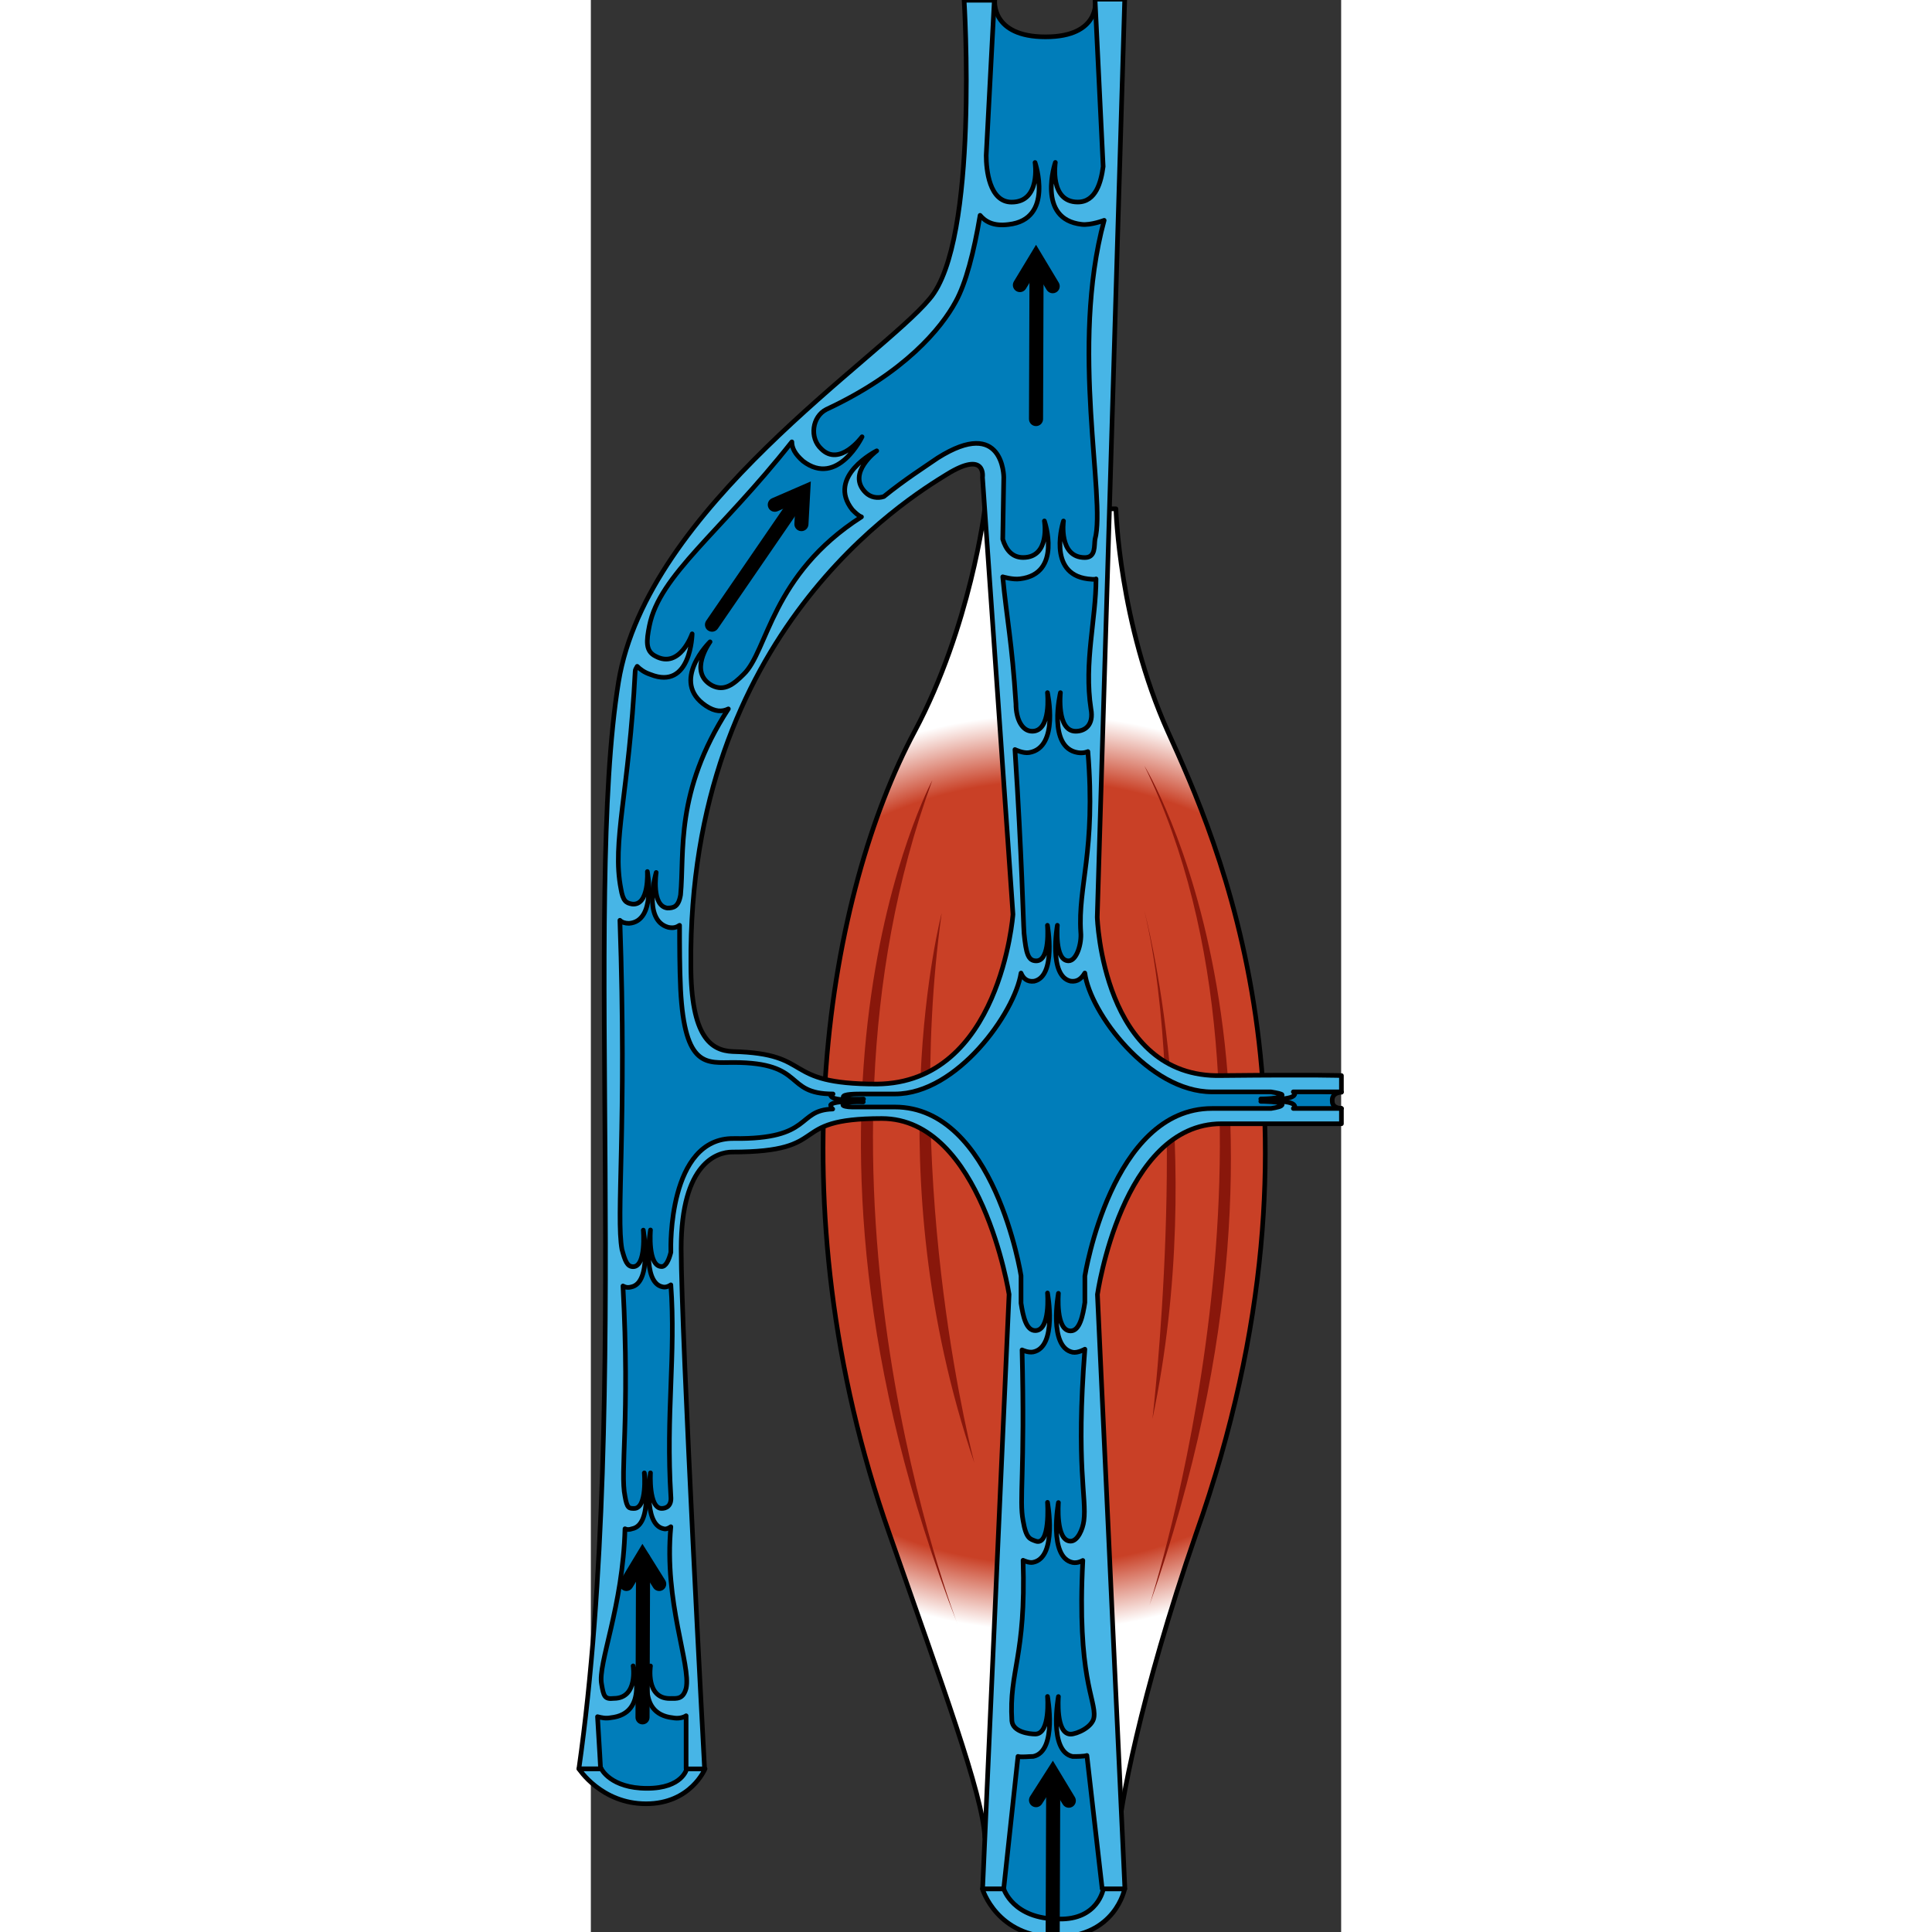 <?xml version="1.0" encoding="utf-8"?>
<!-- Created by: Science Figures, www.sciencefigures.org, Generator: Science Figures Editor -->
<!DOCTYPE svg PUBLIC "-//W3C//DTD SVG 1.1//EN" "http://www.w3.org/Graphics/SVG/1.1/DTD/svg11.dtd">
<svg version="1.1" id="Layer_1" xmlns="http://www.w3.org/2000/svg" xmlns:xlink="http://www.w3.org/1999/xlink" 
	 width="800px" height="800px" viewBox="0 0 144.438 371.92" enable-background="new 0 0 144.438 371.92"
	 xml:space="preserve">
<rect x="0" y="0" width="144.438" height="371.92" fill="#333333" stroke="none"/>
<radialGradient id="SVGID_1_" cx="87.213" cy="225.75" r="95.285" gradientUnits="userSpaceOnUse">
	<stop  offset="0.043" style="stop-color:#FFFFFF"/>
	<stop  offset="0.129" style="stop-color:#C94026"/>
	<stop  offset="0.79" style="stop-color:#C94026"/>
	<stop  offset="0.925" style="stop-color:#FFFFFF"/>
</radialGradient>
<path fill-rule="evenodd" clip-rule="evenodd" fill="url(#SVGID_1_)" d="M101.419,353.603c0.391-5.478,4.109-26.803,15.069-58.498
	c28.376-80.41,3.913-133.625-5.48-154.363c-9.394-20.934-9.98-42.846-9.98-42.846c-25.246,0-25.246,0-25.246,0
	s-2.74,22.695-13.503,42.846c-16.439,30.716-27.399,90.387-4.893,154.363c10.176,29.151,18.005,50.281,18.396,58.498H101.419
	L101.419,353.603L101.419,353.603z"/>
<path fill="none" stroke="#000000" stroke-width="0.892" stroke-linecap="round" stroke-linejoin="round" stroke-miterlimit="10" d="
	M101.472,353.657c0.392-5.478,4.11-26.804,15.069-58.497c28.378-80.41,3.915-133.626-5.479-154.364
	c-9.394-20.934-9.981-42.846-9.981-42.846c-25.245,0-25.245,0-25.245,0s-2.74,22.694-13.504,42.846
	c-16.439,30.716-27.399,90.388-4.893,154.364c10.177,29.15,18.005,50.28,18.396,58.497H101.472L101.472,353.657L101.472,353.657z"/>
<path fill-rule="evenodd" clip-rule="evenodd" fill="#89170B" d="M65.734,150.214c0,0-33.958,62.974,4.879,162.519
	C70.614,312.733,37.436,227.464,65.734,150.214L65.734,150.214z"/>
<path fill-rule="evenodd" clip-rule="evenodd" fill="#89170B" d="M67.535,175.785c0,0-12.97,49.289,6.288,105.814
	C73.823,281.599,60.067,229.572,67.535,175.785L67.535,175.785z"/>
<path fill-rule="evenodd" clip-rule="evenodd" fill="#89170B" d="M106.563,147.433c0,0,36.805,59.458,0.979,161.556
	C107.542,308.989,138.669,213.151,106.563,147.433L106.563,147.433z"/>
<path fill-rule="evenodd" clip-rule="evenodd" fill="#89170B" d="M106.563,175.357c0,0,12.41,46.156,1.551,97.789
	C108.113,273.146,115.289,212.125,106.563,175.357L106.563,175.357z"/>
<path fill-rule="evenodd" clip-rule="evenodd" fill="#007DBA" d="M142.676,211.965c-0.196-1.76,1.762-1.76,1.762-1.76
	c-27.792-1.368-27.792-1.368-27.792-1.368c-21.333-6.258-20.55-34.416-20.55-34.416c3.522-158.974,3.522-158.974,3.522-158.974
	C97.074,0,97.074,0,97.074,0s0.979,7.04-9.59,7.04S77.698,0,77.698,0c-2.936,24.833-2.936,24.833-2.936,24.833
	C71.827,46.93,71.827,46.93,71.827,46.93c0.196,9.972-20.158,24.638-31.119,34.806c-12.33,11.342-29.161,31.091-31.901,40.673
	c-3.131,10.95-4.697,39.108-4.697,39.108c0,52.796,0,52.796,0,52.796c0.391,25.616,0.391,25.616,0.391,25.616
	c0.391,36.37,0.391,36.37,0.391,36.37c-3.131,37.739-3.131,37.739-3.131,37.739C0,340.435,0,340.435,0,340.435
	s7.045,5.28,10.764,5.867c3.718,0.781,9.395-5.477,9.395-5.477c-1.371-27.766-1.371-27.766-1.371-27.766
	c-1.958-49.863-1.958-49.863-1.958-49.863s-0.586-19.163,0.587-32.655c0.587-6.844,4.11-11.536,18.398-10.56
	c7.438-5.083,15.461-5.866,15.461-5.866s9.785,0.196,17.223,4.303s13.112,27.18,13.112,27.18c0,31.091,0,31.091,0,31.091
	c-2.348,50.841-2.348,50.841-2.348,50.841c-2.153,35.979-2.153,35.979-2.153,35.979s7.438,8.018,12.722,8.409
	c5.284,0.195,10.764-8.213,10.764-8.213c-4.109-96.401-4.109-96.401-4.109-96.401c0.587-25.812,0.587-25.812,0.587-25.812
	c4.501-16.621,16.831-25.616,16.831-25.616c30.532-2.541,30.532-2.541,30.532-2.541S142.676,213.334,142.676,211.965
	L142.676,211.965z M77.503,106.178c4.893,76.065,4.893,76.065,4.893,76.065c-1.174,16.23-19.768,26.789-19.768,26.789
	c-16.831,0.782-16.831,0.782-16.831,0.782c-12.331-5.67-12.331-5.67-12.331-5.67c-22.898,2.542-14.483-37.153-13.896-42.628
	c2.153-16.621,13.896-37.935,19.181-44.388c5.088-6.648,18.005-19.75,25.051-24.638c7.241-4.889,11.351-4.889,11.351-4.889
	C78.678,89.166,77.503,106.178,77.503,106.178L77.503,106.178z"/>
<path fill="none" stroke="#000000" stroke-width="0.892" stroke-linecap="round" stroke-linejoin="round" stroke-miterlimit="10" d="
	M142.729,212.019c-0.195-1.76,1.762-1.76,1.762-1.76c-27.791-1.369-27.791-1.369-27.791-1.369
	c-21.333-6.258-20.55-34.415-20.55-34.415C99.672,15.5,99.672,15.5,99.672,15.5C97.127,0.053,97.127,0.053,97.127,0.053
	s0.979,7.04-9.59,7.04s-9.785-7.04-9.785-7.04c-2.937,24.833-2.937,24.833-2.937,24.833c-2.935,22.096-2.935,22.096-2.935,22.096
	c0.196,9.973-20.159,24.638-31.12,34.806C28.433,93.13,11.6,112.88,8.861,122.461c-3.132,10.95-4.698,39.108-4.698,39.108
	c0,52.795,0,52.795,0,52.795c0.392,25.616,0.392,25.616,0.392,25.616c0.392,36.37,0.392,36.37,0.392,36.37
	C1.815,314.09,1.815,314.09,1.815,314.09c-1.762,26.398-1.762,26.398-1.762,26.398s7.045,5.279,10.764,5.866
	c3.719,0.782,9.394-5.476,9.394-5.476c-1.37-27.767-1.37-27.767-1.37-27.767c-1.957-49.862-1.957-49.862-1.957-49.862
	s-0.588-19.163,0.587-32.655c0.587-6.844,4.109-11.537,18.397-10.56c7.437-5.084,15.461-5.866,15.461-5.866
	s9.786,0.195,17.223,4.302c7.437,4.106,13.112,27.181,13.112,27.181c0,31.091,0,31.091,0,31.091
	c-2.349,50.84-2.349,50.84-2.349,50.84c-2.152,35.979-2.152,35.979-2.152,35.979s7.438,8.018,12.722,8.409
	c5.284,0.195,10.765-8.214,10.765-8.214c-4.111-96.401-4.111-96.401-4.111-96.401c0.587-25.811,0.587-25.811,0.587-25.811
	c4.502-16.621,16.832-25.615,16.832-25.615c30.531-2.543,30.531-2.543,30.531-2.543S142.729,213.387,142.729,212.019
	L142.729,212.019z M77.556,106.231c4.894,76.065,4.894,76.065,4.894,76.065c-1.175,16.23-19.768,26.789-19.768,26.789
	c-16.831,0.782-16.831,0.782-16.831,0.782c-12.33-5.67-12.33-5.67-12.33-5.67c-22.899,2.541-14.483-37.153-13.896-42.628
	c2.153-16.621,13.896-37.935,19.18-44.388c5.088-6.648,18.005-19.75,25.052-24.638c7.242-4.888,11.352-4.888,11.352-4.888
	C78.73,89.22,77.556,106.231,77.556,106.231L77.556,106.231z"/>
<path fill-rule="evenodd" clip-rule="evenodd" fill="#47B5E6" d="M-2.354,340.444c4.308,0,4.308,0,4.308,0s1.763,3.767,8.814,3.767
	c6.855,0,7.639-3.767,7.639-3.767c3.526,0,3.526,0,3.526,0s-2.743,6.74-11.361,6.74S-2.354,340.444-2.354,340.444L-2.354,340.444z"
	/>
<path fill-rule="evenodd" clip-rule="evenodd" fill="#47B5E6" d="M75.321,363.553c4.108,0,4.108,0,4.108,0s1.761,5.817,10.564,5.817
	c7.63,0.194,8.608-5.817,8.608-5.817c4.108,0,4.108,0,4.108,0s-1.762,9.309-13.304,9.309
	C78.06,372.862,75.321,363.553,75.321,363.553L75.321,363.553z"/>
<path fill="none" stroke="#000000" stroke-width="0.892" stroke-linecap="round" stroke-linejoin="round" stroke-miterlimit="10" d="
	M-2.3,340.497c4.309,0,4.309,0,4.309,0s1.762,3.767,8.813,3.767c6.856,0,7.64-3.767,7.64-3.767c3.524,0,3.524,0,3.524,0
	s-2.741,6.74-11.359,6.74C2.009,347.237-2.3,340.497-2.3,340.497L-2.3,340.497z"/>
<path fill="none" stroke="#000000" stroke-width="0.892" stroke-linecap="round" stroke-linejoin="round" stroke-miterlimit="10" d="
	M75.375,363.607c4.107,0,4.107,0,4.107,0s1.762,5.817,10.565,5.817c7.63,0.193,8.608-5.817,8.608-5.817c4.107,0,4.107,0,4.107,0
	s-1.76,9.309-13.303,9.309C78.114,372.916,75.375,363.607,75.375,363.607L75.375,363.607z"/>
<path fill-rule="evenodd" clip-rule="evenodd" fill="#47B5E6" d="M144.438,207.059c0,0-4.308-0.195-23.104,0
	c-22.907,0.587-23.886-30.504-23.886-30.504c5.285-176.769,5.285-176.769,5.285-176.769c-5.678,0-5.678,0-5.678,0
	c1.566,32.264,1.566,32.264,1.566,32.264c-0.392,2.933-1.37,6.844-4.895,6.844c-5.482,0-4.308-7.626-4.308-7.626
	s-3.72,10.95,5.091,11.928c1.763,0.195,4.308-0.783,4.308-0.783c-6.657,24.443,0.392,53.579-1.763,61.4
	c-0.195,1.174,0.196,3.521-1.957,3.521c-5.091,0-4.112-7.04-4.112-7.04s-3.328,10.168,4.699,11.146c1.566,0.195,1.566,0,1.566,0
	c0,7.821-2.35,16.034-0.979,25.029c0.587,3.129-1.175,4.302-2.938,4.302c-3.72,0-2.937-7.431-2.937-7.431s-2.546,10.56,3.328,11.537
	c1.175,0.196,1.958-0.195,1.958-0.195c1.566,19.358-1.958,25.811-1.37,34.806c0.195,2.152-0.783,5.476-2.35,5.476
	c-2.742,0-2.154-6.844-2.154-6.844s-1.762,9.777,2.545,10.754c1.371,0.196,2.154-0.586,2.742-1.563
	c0.979,7.626,12.334,22.879,24.474,22.879c4.503,0,8.224,0,11.356,0c1.174,0.194,2.153,0.391,2.153,0.586
	c0,0.782-4.111,0.782-4.111,0.782s5.873,0.391,6.461-0.782c0.196-0.195,0-0.392-0.196-0.586c6.658,0,9.203,0,9.203,0V207.059
	L144.438,207.059L144.438,207.059z"/>
<path fill="none" stroke="#000000" stroke-width="0.892" stroke-linecap="round" stroke-linejoin="round" stroke-miterlimit="10" d="
	M97.055-0.214c1.566,32.264,1.566,32.264,1.566,32.264c-0.392,2.933-1.37,6.844-4.895,6.844c-5.482,0-4.308-7.626-4.308-7.626
	s-3.72,10.95,5.091,11.928c1.763,0.195,4.308-0.783,4.308-0.783c-6.657,24.443,0.392,53.579-1.763,61.4
	c-0.195,1.174,0.196,3.521-1.957,3.521c-5.091,0-4.112-7.04-4.112-7.04s-3.328,10.168,4.699,11.146c1.566,0.195,1.566,0,1.566,0
	c0,7.821-2.35,16.034-0.979,25.029c0.587,3.129-1.175,4.302-2.938,4.302c-3.72,0-2.937-7.431-2.937-7.431s-2.546,10.56,3.328,11.537
	c1.175,0.196,1.958-0.195,1.958-0.195c1.566,19.358-1.958,25.811-1.37,34.806c0.195,2.152-0.783,5.476-2.35,5.476
	c-2.742,0-2.154-6.844-2.154-6.844s-1.762,9.777,2.545,10.754c1.371,0.196,2.154-0.586,2.742-1.563
	c0.979,7.626,12.334,22.879,24.474,22.879c4.503,0,8.224,0,11.356,0c1.174,0.194,2.153,0.391,2.153,0.586
	c0,0.782-4.111,0.782-4.111,0.782s5.873,0.391,6.461-0.782c0.196-0.195,0-0.392-0.196-0.586c6.658,0,9.203,0,9.203,0"/>
<path fill="none" stroke="#000000" stroke-width="0.892" stroke-linecap="round" stroke-linejoin="round" stroke-miterlimit="10" d="
	M144.49,210.182c0-3.127,0-3.127,0-3.127s-4.309-0.196-23.11,0c-22.915,0.586-23.895-30.496-23.895-30.496
	c5.288-176.72,5.288-176.72,5.288-176.72c-5.68,0-5.68,0-5.68,0"/>
<path fill-rule="evenodd" clip-rule="evenodd" fill="#47B5E6" d="M144.438,213.386c0,0-2.545,0-9.202,0
	c0.196-0.195,0.392-0.391,0.196-0.586c-0.588-1.174-6.462-0.782-6.462-0.782s4.112,0,4.112,0.587c0,0.391-0.979,0.586-2.153,0.781
	c-3.133,0-6.853,0-11.355,0c-19.382,0-24.472,32.263-24.472,32.263c0,5.084,0,5.084,0,5.084c-0.393,2.542-0.979,5.475-2.741,5.475
	c-2.937,0-2.35-7.235-2.35-7.235s-1.958,10.364,2.741,11.342c0.979,0.195,2.35-0.587,2.35-0.587
	c-1.763,22.682,0.392,28.548-0.196,33.045c-0.196,1.563-1.175,3.91-2.545,3.91c-2.937,0-2.35-7.43-2.35-7.43
	s-1.958,10.558,2.741,11.536c0.979,0.195,1.957-0.392,1.957-0.392c-1.174,22.486,2.545,26.788,2.154,30.112
	c-0.195,1.955-3.328,3.323-4.503,3.323c-2.937,0-2.35-7.234-2.35-7.234s-1.958,10.559,2.741,11.537c0.783,0,2.153,0,2.741-0.196
	c2.936,25.614,2.936,25.614,2.936,25.614c4.308,0,4.308,0,4.308,0C97.45,249.168,97.45,249.168,97.45,249.168
	s4.699-32.849,23.885-32.849c18.795,0,23.103,0,23.103,0V213.386L144.438,213.386L144.438,213.386z"/>
<path fill="none" stroke="#000000" stroke-width="0.892" stroke-linecap="round" stroke-linejoin="round" stroke-miterlimit="10" d="
	M98.5,363.607c4.306,0,4.306,0,4.306,0c-5.284-114.422-5.284-114.422-5.284-114.422s4.696-32.859,23.876-32.859
	c18.787,0,23.093,0,23.093,0c0-2.933,0-2.933,0-2.933"/>
<path fill="none" stroke="#000000" stroke-width="0.892" stroke-linecap="round" stroke-linejoin="round" stroke-miterlimit="10" d="
	M144.438,213.386c0,0-2.545,0-9.202,0c0.196-0.195,0.392-0.391,0.196-0.586c-0.588-1.174-6.462-0.782-6.462-0.782
	s4.112,0,4.112,0.587c0,0.391-0.979,0.586-2.153,0.781c-3.133,0-6.853,0-11.355,0c-19.382,0-24.472,32.263-24.472,32.263
	c0,5.084,0,5.084,0,5.084c-0.393,2.542-0.979,5.475-2.741,5.475c-2.937,0-2.35-7.235-2.35-7.235s-1.958,10.364,2.741,11.342
	c0.979,0.195,2.35-0.587,2.35-0.587c-1.763,22.682,0.392,28.548-0.196,33.045c-0.196,1.563-1.175,3.91-2.545,3.91
	c-2.937,0-2.35-7.43-2.35-7.43s-1.958,10.558,2.741,11.536c0.979,0.195,1.957-0.392,1.957-0.392
	c-1.174,22.486,2.545,26.788,2.154,30.112c-0.195,1.955-3.328,3.323-4.503,3.323c-2.937,0-2.35-7.234-2.35-7.234
	s-1.958,10.559,2.741,11.537c0.783,0,2.153,0,2.741-0.196c2.936,25.614,2.936,25.614,2.936,25.614"/>
<path fill-rule="evenodd" clip-rule="evenodd" fill="#47B5E6" d="M81.641,144.29c0,0,1.564,0.783,2.738,0.587
	c5.869-0.978,3.521-11.54,3.521-11.54s0.782,7.433-2.935,7.433c-1.956,0-3.131-2.347-3.131-5.281
	c-0.781-12.127-1.76-16.234-2.542-24.449c0,0,1.955,0.587,3.325,0.391c8.217-0.978,4.695-11.148,4.695-11.148
	s1.174,7.041-4.108,7.041c-2.151,0-3.325-1.564-3.912-3.521c0.195-11.931,0.195-11.931,0.195-11.931s0-11.735-12.716-3.716
	c-2.544,1.76-6.26,4.107-10.369,7.432c-1.174,0.391-2.543,0.196-3.521-0.782c-3.717-3.716,2.151-8.02,2.151-8.02
	s-9.781,4.89-4.695,11.345c0.587,0.586,1.174,1.173,1.761,1.369c-17.411,11.149-17.998,25.818-22.694,30.317
	c-1.956,1.956-3.716,3.325-6.064,2.151c-4.695-2.543-0.391-8.411-0.391-8.411s-7.826,7.628-0.783,12.323
	c1.76,1.173,3.13,1.173,4.304,0.587c-10.368,16.038-8.413,27.578-9.195,35.793c-0.392,2.348-1.369,2.543-2.543,2.543
	c-3.13-0.392-2.151-6.846-2.151-6.846s-2.739,9.192,2.347,10.562c0.978,0.196,1.564,0,2.151-0.391c0,3.912,0,8.02,0.196,12.322
	c0.782,15.257,5.087,14.083,10.173,14.083c14.085,0,9.585,6.063,19.172,6.063c-0.391,0-0.587,0.195-0.391,0.391
	c0.587,1.174,6.26,0.587,6.26,0.587s-3.913,0.196-3.913-0.391s2.347-0.587,3.913-0.587c1.761,0,3.912,0,6.064,0
	c11.934,0,23.085-15.647,24.259-23.275c0.391,0.978,1.173,1.76,2.543,1.564c4.304-0.978,2.543-10.758,2.543-10.758
	s0.587,6.846-2.152,6.846c-1.564,0-1.956-1.369-2.348-5.281C83.205,176.955,83.01,165.415,81.641,144.29L81.641,144.29z
	 M75.38,91.871c5.868,84.106,5.868,84.106,5.868,84.106s-2.347,32.469-26.214,32.664c-18.781,0-11.738-5.867-27.779-6.259
	c-4.109-0.195-8.021-2.738-8.021-16.625c-0.587-63.959,41.669-89.778,49.299-94.473C76.162,86.59,75.38,91.871,75.38,91.871
	L75.38,91.871z"/>
<path fill="none" stroke="#000000" stroke-width="0.892" stroke-linecap="round" stroke-linejoin="round" stroke-miterlimit="10" d="
	M81.641,144.29c0,0,1.564,0.783,2.738,0.587c5.869-0.978,3.521-11.54,3.521-11.54s0.782,7.433-2.935,7.433
	c-1.956,0-3.131-2.347-3.131-5.281c-0.781-12.127-1.76-16.234-2.542-24.449c0,0,1.955,0.587,3.325,0.391
	c8.217-0.978,4.695-11.148,4.695-11.148s1.174,7.041-4.108,7.041c-2.151,0-3.325-1.564-3.912-3.521
	c0.195-11.931,0.195-11.931,0.195-11.931s0-11.735-12.716-3.716c-2.544,1.76-6.26,4.107-10.369,7.432
	c-1.174,0.391-2.543,0.196-3.521-0.782c-3.717-3.716,2.151-8.02,2.151-8.02s-9.781,4.89-4.695,11.345
	c0.587,0.586,1.174,1.173,1.761,1.369c-17.411,11.149-17.998,25.818-22.694,30.317c-1.956,1.956-3.716,3.325-6.064,2.151
	c-4.695-2.543-0.391-8.411-0.391-8.411s-7.826,7.628-0.783,12.323c1.76,1.173,3.13,1.173,4.304,0.587
	c-10.368,16.038-8.413,27.578-9.195,35.793c-0.392,2.348-1.369,2.543-2.543,2.543c-3.13-0.392-2.151-6.846-2.151-6.846
	s-2.739,9.192,2.347,10.562c0.978,0.196,1.564,0,2.151-0.391c0,3.912,0,8.02,0.196,12.322c0.782,15.257,5.087,14.083,10.173,14.083
	c14.085,0,9.585,6.063,19.172,6.063c-0.391,0-0.587,0.195-0.391,0.391c0.587,1.174,6.26,0.587,6.26,0.587s-3.913,0.196-3.913-0.391
	s2.347-0.587,3.913-0.587c1.761,0,3.912,0,6.064,0c11.934,0,23.085-15.647,24.259-23.275c0.391,0.978,1.173,1.76,2.543,1.564
	c4.304-0.978,2.543-10.758,2.543-10.758s0.587,6.846-2.152,6.846c-1.564,0-1.956-1.369-2.348-5.281
	C83.205,176.955,83.01,165.415,81.641,144.29L81.641,144.29z"/>
<path fill="none" stroke="#000000" stroke-width="0.892" stroke-linecap="round" stroke-linejoin="round" stroke-miterlimit="10" d="
	M75.392,91.89c5.867,84.124,5.867,84.124,5.867,84.124s-2.347,32.475-26.209,32.671c-18.776,0-11.735-5.869-27.773-6.261
	c-4.108-0.195-8.019-2.739-8.019-16.629c-0.586-63.973,41.661-89.796,49.289-94.492C76.174,86.609,75.392,91.89,75.392,91.89
	L75.392,91.89z"/>
<path fill-rule="evenodd" clip-rule="evenodd" fill="#47B5E6" d="M85.512,31.287c0,0,1.174,7.626-4.501,7.626
	c-4.306,0-4.893-6.258-4.893-8.995C76.901,14.861,77.684,0,77.684,0c-5.87,0-5.87,0-5.87,0s2.936,46.344-6.654,57.49
	c-9.393,11.342-54.402,40.282-59.881,73.721c-6.85,42.042,2.544,137.663-7.632,209.233c4.305,0,4.305,0,4.305,0
	s-0.195-3.716-0.587-9.973c0.783,0.195,1.565,0.391,2.544,0.195c7.436-0.782,4.305-9.974,4.305-9.974s0.979,6.258-3.718,6.258
	c-1.761,0.196-1.957-0.391-2.348-2.737c-0.783-3.911,4.109-14.862,4.5-29.918c0.392,0.195,0.784,0.195,1.371,0
	c4.11-0.782,2.348-10.756,2.348-10.756s0.587,6.845-1.957,6.845c-0.978,0-1.37,0-1.762-2.348c-0.979-4.692,0.979-14.86-0.392-40.478
	c0.392,0.196,0.784,0.392,1.566,0.196c4.109-0.782,2.348-10.951,2.348-10.951s0.587,7.04-1.957,7.04
	c-1.174,0-1.566-1.173-2.152-3.324c-1.174-6.453,0.979-23.856-0.392-63.356c0.392,0.391,0.979,0.586,1.762,0.586
	c5.284-0.391,3.522-9.973,3.522-9.973s0.391,6.648-2.935,6.257c-1.174-0.195-1.762-0.587-2.153-2.933
	c-1.761-8.995,1.566-18.577,2.74-41.846c0-0.391,0.195-0.587,0.392-0.978c0.587,0.587,1.369,1.173,2.543,1.564
	c7.829,3.128,8.023-7.822,8.023-7.822s-2.348,6.845-7.045,4.302c-1.956-0.978-1.761-2.933-1.174-5.866
	c1.958-9.777,13.502-17.795,27.397-35.394c0,1.173,0.587,2.347,2.152,3.715c6.654,5.084,11.351-4.693,11.351-4.693
	s-4.305,5.867-7.828,2.347c-2.348-2.151-1.761-6.257,0.979-7.626c15.068-7.04,22.113-15.644,24.853-20.728
	c1.957-3.52,3.522-9.582,4.696-16.621c0.979,1.173,2.545,2.15,5.479,1.76C89.23,42.237,85.512,31.287,85.512,31.287L85.512,31.287z"
	/>
<path fill="none" stroke="#000000" stroke-width="0.892" stroke-linecap="round" stroke-linejoin="round" stroke-miterlimit="10" d="
	M77.729,0.053c-5.871,0-5.871,0-5.871,0s2.935,46.344-6.653,57.49c-9.391,11.341-54.396,40.282-59.874,73.72
	C-1.518,173.306,7.875,268.927-2.3,340.497c4.305,0,4.305,0,4.305,0"/>
<path fill="none" stroke="#000000" stroke-width="0.892" stroke-linecap="round" stroke-linejoin="round" stroke-miterlimit="10" d="
	M1.871,340.444c0,0-0.195-3.716-0.587-9.973c0.784,0.195,1.566,0.391,2.546,0.195c7.443-0.782,4.309-9.974,4.309-9.974
	s0.979,6.258-3.721,6.258c-1.763,0.196-1.959-0.391-2.35-2.737c-0.784-3.911,4.113-14.862,4.505-29.918
	c0.392,0.195,0.783,0.195,1.371,0c4.113-0.782,2.351-10.756,2.351-10.756s0.587,6.845-1.959,6.845c-0.979,0-1.37,0-1.762-2.348
	c-0.98-4.692,0.979-14.86-0.392-40.478c0.392,0.196,0.784,0.392,1.566,0.196c4.114-0.782,2.35-10.951,2.35-10.951
	s0.589,7.04-1.958,7.04c-1.174,0-1.566-1.173-2.155-3.324c-1.176-6.453,0.98-23.856-0.392-63.356
	c0.392,0.391,0.98,0.586,1.763,0.586c5.289-0.391,3.525-9.973,3.525-9.973s0.392,6.648-2.938,6.257
	c-1.175-0.195-1.762-0.587-2.154-2.933c-1.763-8.995,1.566-18.577,2.742-41.846c0-0.391,0.196-0.587,0.392-0.978
	c0.588,0.587,1.371,1.173,2.547,1.564c7.834,3.128,8.03-7.822,8.03-7.822s-2.351,6.845-7.052,4.302
	c-1.959-0.978-1.762-2.933-1.175-5.866c1.959-9.777,13.515-17.795,27.422-35.394c0,1.173,0.587,2.347,2.155,3.715
	c6.659,5.084,11.36-4.693,11.36-4.693s-4.309,5.867-7.834,2.347c-2.351-2.151-1.763-6.257,0.979-7.626
	c15.082-7.04,22.133-15.644,24.876-20.728c1.958-3.52,3.525-9.582,4.701-16.621c0.979,1.173,2.546,2.15,5.484,1.76
	c8.814-0.978,5.093-11.929,5.093-11.929s1.175,7.626-4.506,7.626c-4.309,0-4.896-6.258-4.896-8.995C76.89,14.861,77.674,0,77.674,0"
	/>
<path fill-rule="evenodd" clip-rule="evenodd" fill="#47B5E6" d="M85.168,300.751c4.704-0.978,2.744-11.543,2.744-11.543
	s0.588,8.609-2.352,7.435c-0.979-0.391-1.765-0.391-2.353-3.913c-0.783-4.108,0.393-8.999-0.195-32.868c0,0,1.176,0.587,2.155,0.392
	c4.704-0.978,2.744-11.347,2.744-11.347s0.588,7.238-2.352,7.238c-1.765,0-2.353-2.739-2.744-5.282c0-5.282,0-5.282,0-5.282
	s-5.095-32.477-24.301-32.477c-3.135,0-5.683,0-8.23,0c-0.98,0-1.764-0.196-1.764-0.393c0-0.781,3.919-0.587,3.919-0.587
	s-5.683-0.391-6.271,0.587c0,0.196,0.197,0.783,0.392,0.783c-7.054,0.195-3.723,5.869-19.009,5.674
	C14.812,218.973,15.4,240.494,15.4,240.494c0,0.587,0,0.587,0,0.587c-0.392,1.565-0.979,2.739-1.763,2.739
	c-2.744,0-2.156-7.044-2.156-7.044s-1.764,10.174,2.352,10.957c0.784,0.195,1.567-0.392,1.567-0.392
	c0.98,13.499-0.979,24.847,0,40.694c0.197,1.956-0.979,2.347-1.763,2.347c-2.548,0-2.156-6.847-2.156-6.847
	s-1.568,9.978,2.547,10.76c0.588,0.196,1.372-0.391,1.372-0.391c-1.372,14.477,3.92,26.607,2.94,31.107
	c-0.588,2.152-1.764,1.956-3.135,1.956c-4.704,0-3.724-6.261-3.724-6.261s-3.135,9.195,4.311,9.978c0.98,0.196,1.961,0,2.549-0.391
	c0,10.173,0,10.173,0,10.173c3.527,0,3.527,0,3.527,0s-4.506-83.735-4.506-100.169c0-16.63,7.054-18.586,9.798-18.586
	c19.793,0,9.994-6.456,28.808-6.456c19.207,0,24.498,33.845,24.498,33.845c-5.096,114.452-5.096,114.452-5.096,114.452
	c4.116,0,4.116,0,4.116,0c2.743-25.434,2.743-25.434,2.743-25.434c0.588,0.196,2.156,0,2.939,0
	c4.704-0.979,2.744-11.542,2.744-11.542s0.588,7.238-2.352,7.238c-1.176,0-4.313-0.392-4.508-2.544
	c-0.588-9.782,2.743-12.13,2.155-30.911C83.208,300.361,84.385,300.948,85.168,300.751L85.168,300.751z"/>
<path fill="none" stroke="#000000" stroke-width="0.892" stroke-linecap="round" stroke-linejoin="round" stroke-miterlimit="10" d="
	M79.485,363.553c2.743-25.434,2.743-25.434,2.743-25.434c0.588,0.196,2.156,0,2.939,0c4.704-0.979,2.744-11.542,2.744-11.542
	s0.588,7.238-2.352,7.238c-1.176,0-4.313-0.392-4.508-2.544c-0.588-9.782,2.743-12.13,2.155-30.911c0,0,1.177,0.587,1.96,0.391
	c4.704-0.978,2.744-11.543,2.744-11.543s0.588,8.609-2.352,7.435c-0.979-0.391-1.765-0.391-2.353-3.913
	c-0.783-4.108,0.393-8.999-0.195-32.868c0,0,1.176,0.587,2.155,0.392c4.704-0.978,2.744-11.347,2.744-11.347
	s0.588,7.238-2.352,7.238c-1.765,0-2.353-2.739-2.744-5.282c0-5.282,0-5.282,0-5.282s-5.095-32.477-24.301-32.477
	c-3.135,0-5.683,0-8.23,0c-0.98,0-1.764-0.196-1.764-0.393c0-0.781,3.919-0.587,3.919-0.587s-5.683-0.391-6.271,0.587
	c0,0.196,0.197,0.783,0.392,0.783c-7.054,0.195-3.723,5.869-19.009,5.674C14.812,218.973,15.4,240.494,15.4,240.494
	c0,0.587,0,0.587,0,0.587c-0.392,1.565-0.979,2.739-1.763,2.739c-2.744,0-2.156-7.044-2.156-7.044s-1.764,10.174,2.352,10.957
	c0.784,0.195,1.567-0.392,1.567-0.392c0.98,13.499-0.979,24.847,0,40.694c0.197,1.956-0.979,2.347-1.763,2.347
	c-2.548,0-2.156-6.847-2.156-6.847s-1.568,9.978,2.547,10.76c0.588,0.196,1.372-0.391,1.372-0.391
	c-1.372,14.477,3.92,26.607,2.94,31.107c-0.588,2.152-1.764,1.956-3.135,1.956c-4.704,0-3.724-6.261-3.724-6.261
	s-3.135,9.195,4.311,9.978c0.98,0.196,1.961,0,2.549-0.391c0,10.173,0,10.173,0,10.173"/>
<path fill="none" stroke="#000000" stroke-width="0.892" stroke-linecap="round" stroke-linejoin="round" stroke-miterlimit="10" d="
	M18.365,340.522c3.53,0,3.53,0,3.53,0s-4.509-83.729-4.509-100.163c0-16.629,7.057-18.585,9.802-18.585
	c19.8,0,9.999-6.455,28.818-6.455c19.211,0,24.504,33.844,24.504,33.844c-5.097,114.444-5.097,114.444-5.097,114.444
	c4.116,0,4.116,0,4.116,0"/>
<g>
	<path stroke="#000000" stroke-miterlimit="10" d="M85.699,81.526c-0.001,0-0.002,0-0.002,0c-0.474-0.001-0.855-0.386-0.854-0.859
		l0.106-30.385c0.002-0.472,0.386-0.853,0.856-0.853h0.003c0.473,0.002,0.854,0.386,0.853,0.859l-0.106,30.386
		C86.554,81.145,86.171,81.526,85.699,81.526z"/>
</g>
<g>
	<path stroke="#000000" stroke-miterlimit="10" d="M88.91,55.956c-0.291,0-0.574-0.148-0.735-0.415l-2.479-4.132l-2.367,3.911
		c-0.244,0.404-0.77,0.534-1.175,0.289c-0.404-0.245-0.534-0.771-0.289-1.175l3.836-6.342l3.942,6.567
		c0.243,0.405,0.111,0.931-0.293,1.174C89.212,55.917,89.06,55.956,88.91,55.956z"/>
</g>
<g>
	<path stroke="#000000" stroke-miterlimit="10" d="M88.909,373.183h-0.003c-0.473-0.002-0.855-0.387-0.854-0.858l0.107-30.493
		c0.002-0.472,0.385-0.854,0.855-0.854c0.001,0,0.002,0,0.003,0c0.473,0.002,0.855,0.387,0.854,0.859l-0.107,30.492
		C89.763,372.801,89.38,373.183,88.909,373.183z"/>
</g>
<g>
	<path stroke="#000000" stroke-miterlimit="10" d="M92.013,347.504c-0.29,0-0.573-0.147-0.733-0.414l-2.389-3.955L86.42,347
		c-0.253,0.398-0.782,0.516-1.181,0.26c-0.399-0.254-0.516-0.783-0.261-1.182l3.952-6.188l3.813,6.315
		c0.245,0.404,0.115,0.931-0.29,1.174C92.315,347.464,92.163,347.504,92.013,347.504z"/>
</g>
<g>
	<path stroke="#000000" stroke-miterlimit="10" d="M9.949,331.456H9.947c-0.473-0.002-0.855-0.387-0.854-0.858l0.108-30.599
		c0.002-0.472,0.385-0.854,0.856-0.854h0.003c0.473,0.002,0.855,0.387,0.853,0.858l-0.108,30.599
		C10.804,331.075,10.42,331.456,9.949,331.456z"/>
</g>
<g>
	<path stroke="#000000" stroke-miterlimit="10" d="M6.846,305.779c-0.15,0-0.303-0.039-0.441-0.122
		c-0.405-0.245-0.535-0.771-0.291-1.176l3.821-6.329l3.95,6.317c0.251,0.4,0.13,0.93-0.271,1.18
		c-0.401,0.251-0.93,0.128-1.179-0.272l-2.474-3.954l-2.38,3.943C7.419,305.632,7.136,305.779,6.846,305.779z"/>
</g>
<g>
	<path stroke="#000000" stroke-miterlimit="10" d="M23.322,121.113c-0.167,0-0.335-0.049-0.483-0.15
		c-0.39-0.268-0.489-0.801-0.221-1.19l17.334-25.25c0.267-0.39,0.8-0.488,1.189-0.221c0.39,0.268,0.489,0.801,0.221,1.19
		l-17.334,25.25C23.863,120.983,23.595,121.113,23.322,121.113z"/>
</g>
<g>
	<path stroke="#000000" stroke-miterlimit="10" d="M40.538,101.748c-0.016,0-0.031,0-0.048-0.001
		c-0.472-0.026-0.833-0.429-0.808-0.901l0.258-4.714l-4.185,1.819c-0.433,0.189-0.938-0.01-1.126-0.443
		c-0.188-0.434,0.01-0.938,0.444-1.126l6.729-2.924l-0.409,7.482C41.367,101.395,40.989,101.748,40.538,101.748z"/>
</g>
</svg>